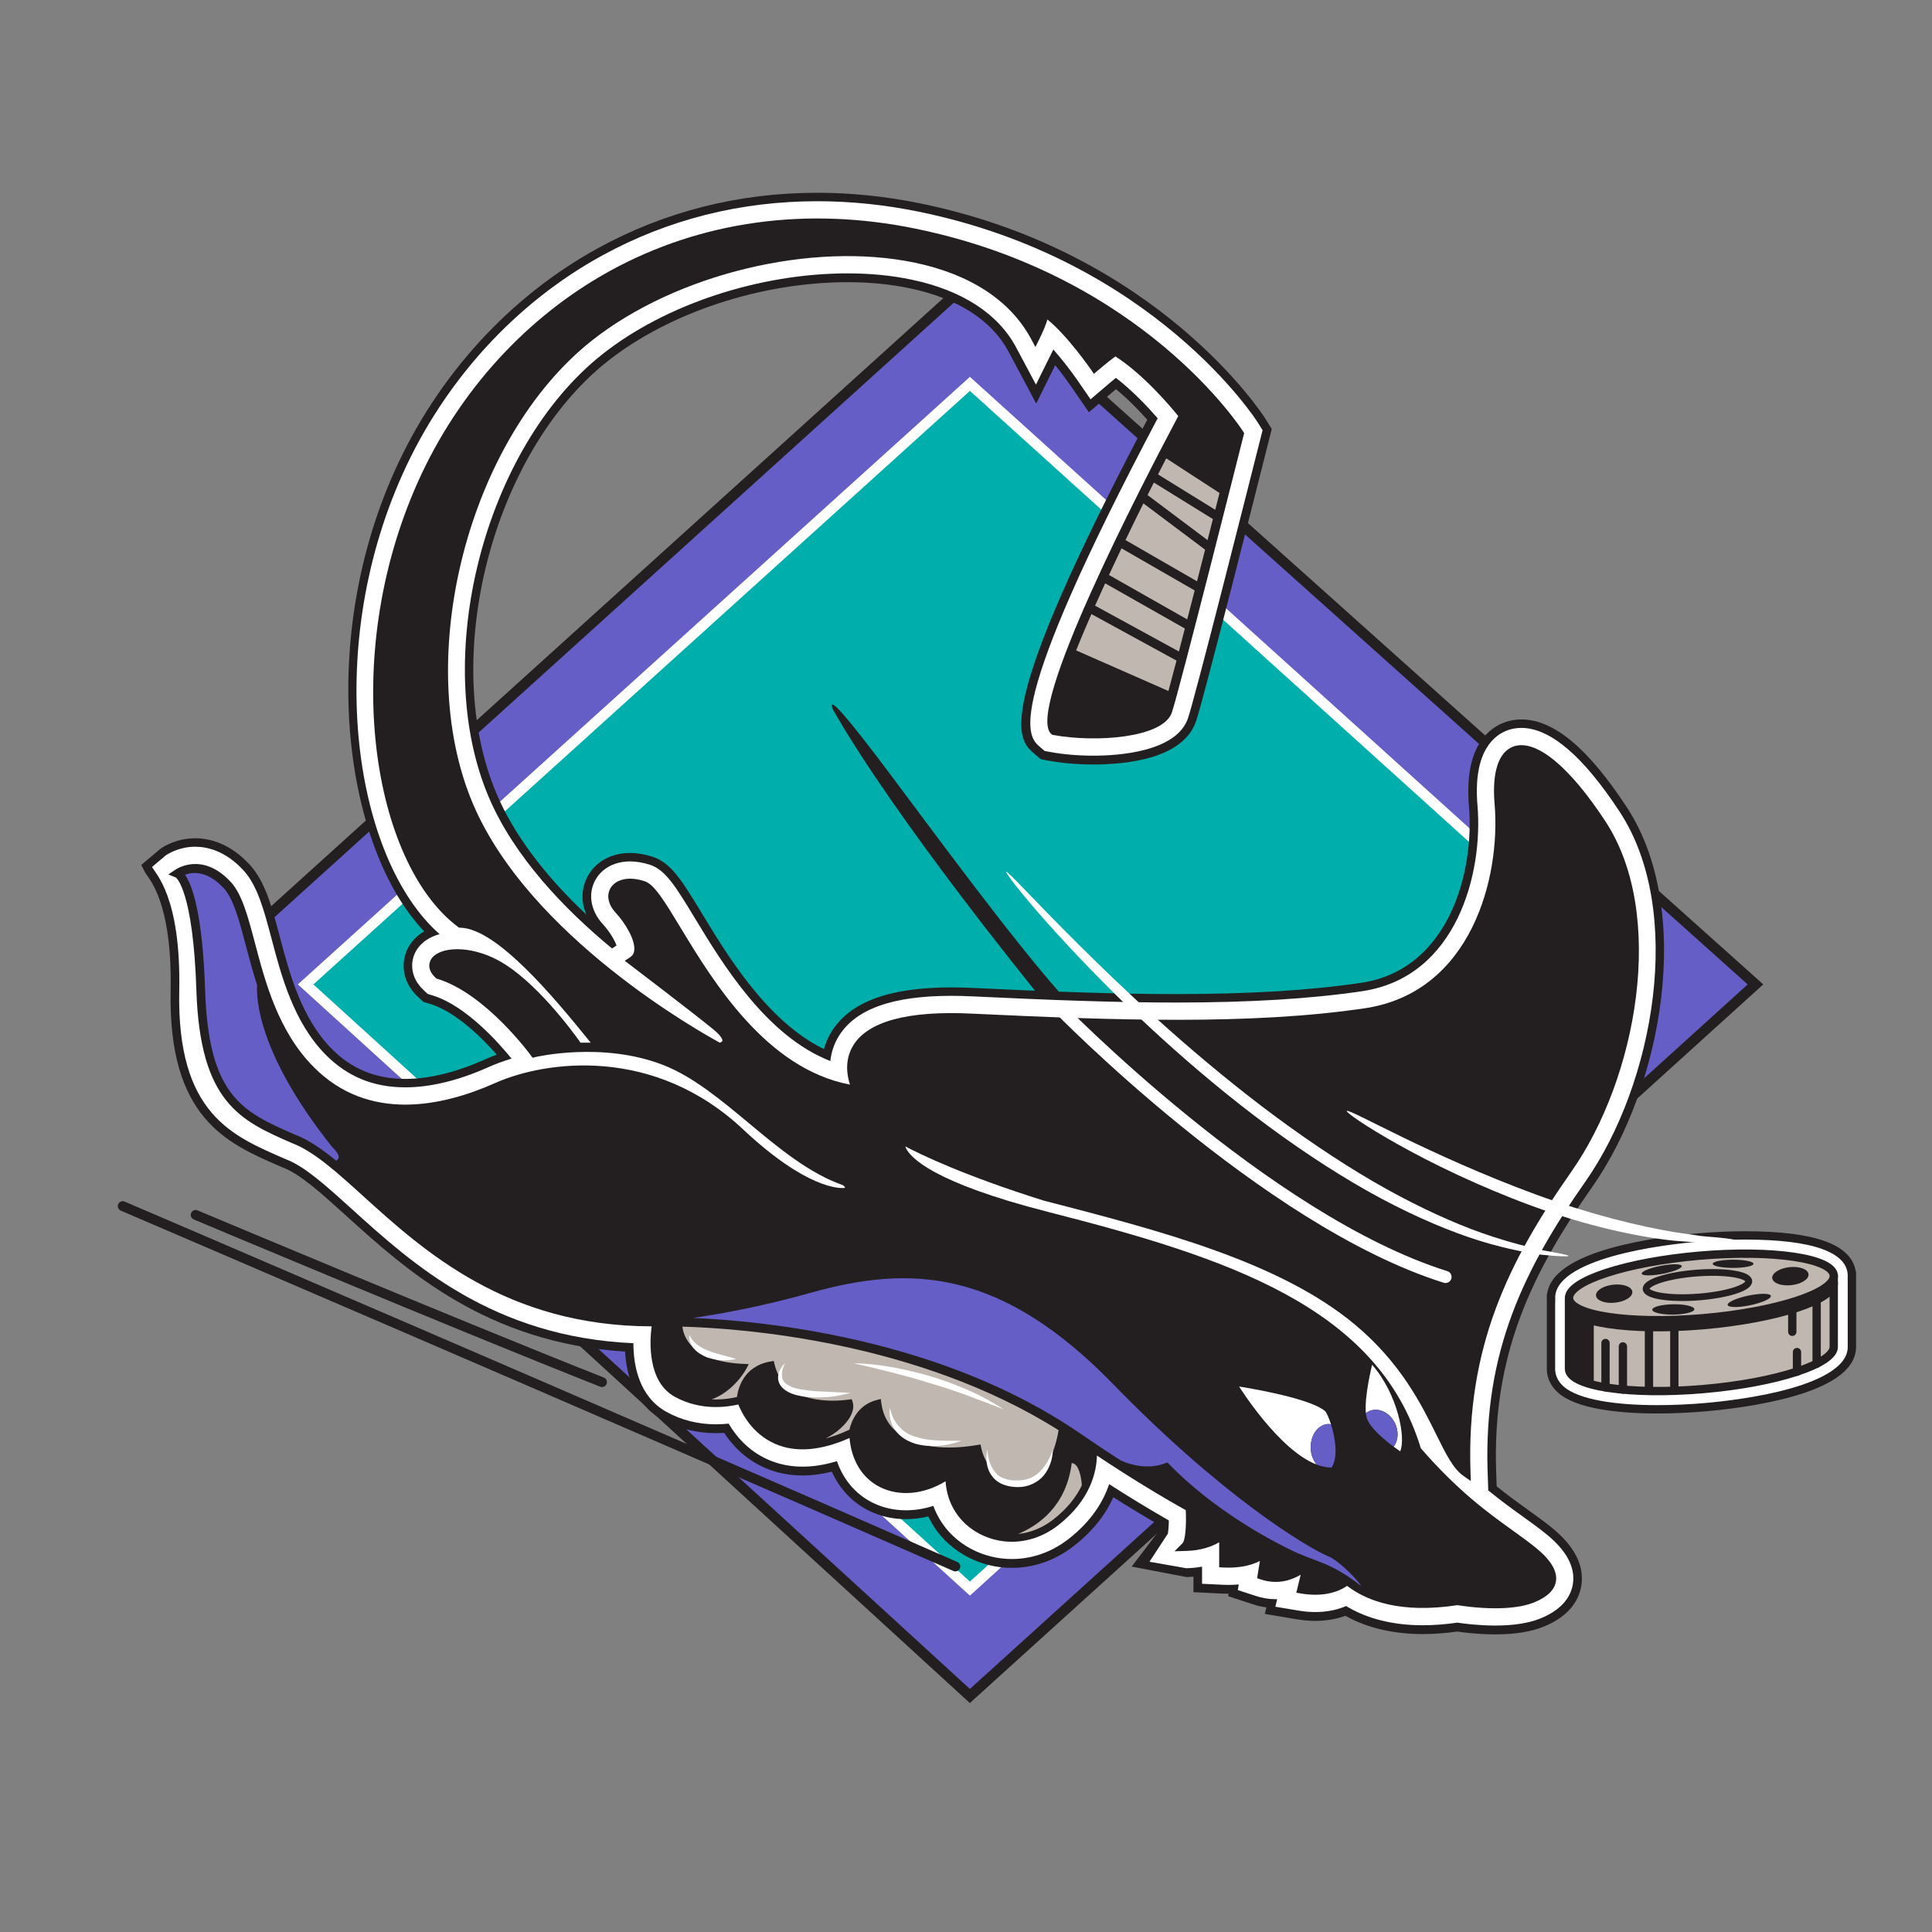 <svg xmlns="http://www.w3.org/2000/svg" viewBox="0 0 108 108" height="108" width="108" id="svg1" version="1.1">
  <rect x="0" y="0" width="108" height="108" fill="#808080" stroke="none"/>
  <defs id="defs1">
    <clipPath id="clipPath4" clipPathUnits="userSpaceOnUse">
      <path id="path4" transform="translate(-62.691,-12.478)" d="M 0,81 H 81 V 0 H 0 Z"></path>
    </clipPath>
    <clipPath id="clipPath6" clipPathUnits="userSpaceOnUse">
      <path id="path6" transform="translate(-67.915,-46.952)" d="M 0,81 H 81 V 0 H 0 Z"></path>
    </clipPath>
    <clipPath id="clipPath8" clipPathUnits="userSpaceOnUse">
      <path id="path8" transform="translate(-77.64,-27.521)" d="M 0,81 H 81 V 0 H 0 Z"></path>
    </clipPath>
    <clipPath id="clipPath10" clipPathUnits="userSpaceOnUse">
      <path id="path10" transform="translate(-65.78,-26.569)" d="M 0,81 H 81 V 0 H 0 Z"></path>
    </clipPath>
    <clipPath id="clipPath12" clipPathUnits="userSpaceOnUse">
      <path id="path12" transform="translate(-76.883,-27.521)" d="M 0,81 H 81 V 0 H 0 Z"></path>
    </clipPath>
    <clipPath id="clipPath14" clipPathUnits="userSpaceOnUse">
      <path id="path14" transform="translate(-76.883,-27.227)" d="M 0,81 H 81 V 0 H 0 Z"></path>
    </clipPath>
    <clipPath id="clipPath16" clipPathUnits="userSpaceOnUse">
      <path id="path16" transform="translate(-70.197,-25.356)" d="M 0,81 H 81 V 0 H 0 Z"></path>
    </clipPath>
    <clipPath id="clipPath18" clipPathUnits="userSpaceOnUse">
      <path id="path18" transform="translate(-69.134,-25.36)" d="M 0,81 H 81 V 0 H 0 Z"></path>
    </clipPath>
    <clipPath id="clipPath20" clipPathUnits="userSpaceOnUse">
      <path id="path20" transform="translate(-68.041,-22.739)" d="M 0,81 H 81 V 0 H 0 Z"></path>
    </clipPath>
    <clipPath id="clipPath22" clipPathUnits="userSpaceOnUse">
      <path id="path22" transform="translate(-67.312,-22.832)" d="M 0,81 H 81 V 0 H 0 Z"></path>
    </clipPath>
    <clipPath id="clipPath24" clipPathUnits="userSpaceOnUse">
      <path id="path24" transform="translate(-76.163,-26.503)" d="M 0,81 H 81 V 0 H 0 Z"></path>
    </clipPath>
    <clipPath id="clipPath26" clipPathUnits="userSpaceOnUse">
      <path id="path26" transform="translate(-75.34,-23.492)" d="M 0,81 H 81 V 0 H 0 Z"></path>
    </clipPath>
    <clipPath id="clipPath28" clipPathUnits="userSpaceOnUse">
      <path id="path28" transform="translate(-75.143,-26.109)" d="M 0,81 H 81 V 0 H 0 Z"></path>
    </clipPath>
    <clipPath id="clipPath30" clipPathUnits="userSpaceOnUse">
      <path id="path30" transform="translate(-73.319,-27.289)" d="M 0,81 H 81 V 0 H 0 Z"></path>
    </clipPath>
    <clipPath id="clipPath32" clipPathUnits="userSpaceOnUse">
      <path id="path32" transform="translate(-66.82,-25.741)" d="M 0,81 H 81 V 0 H 0 Z"></path>
    </clipPath>
    <clipPath id="clipPath34" clipPathUnits="userSpaceOnUse">
      <path id="path34" transform="translate(-67.315,-46.553)" d="M 0,81 H 81 V 0 H 0 Z"></path>
    </clipPath>
    <clipPath id="clipPath36" clipPathUnits="userSpaceOnUse">
      <path id="path36" transform="translate(-50.098,-17.465)" d="M 0,81 H 81 V 0 H 0 Z"></path>
    </clipPath>
    <clipPath id="clipPath38" clipPathUnits="userSpaceOnUse">
      <path id="path38" transform="translate(-51.49,-15.652)" d="M 0,81 H 81 V 0 H 0 Z"></path>
    </clipPath>
    <clipPath id="clipPath40" clipPathUnits="userSpaceOnUse">
      <path id="path40" transform="translate(-53.131,-15.094)" d="M 0,81 H 81 V 0 H 0 Z"></path>
    </clipPath>
    <clipPath id="clipPath42" clipPathUnits="userSpaceOnUse">
      <path id="path42" transform="translate(-8.599,-39.492)" d="M 0,81 H 81 V 0 H 0 Z"></path>
    </clipPath>
    <clipPath id="clipPath44" clipPathUnits="userSpaceOnUse">
      <path id="path44" transform="translate(-54.048,-16.052)" d="M 0,81 H 81 V 0 H 0 Z"></path>
    </clipPath>
    <clipPath id="clipPath46" clipPathUnits="userSpaceOnUse">
      <path id="path46" transform="translate(-29.838,-22.331)" d="M 0,81 H 81 V 0 H 0 Z"></path>
    </clipPath>
    <clipPath id="clipPath48" clipPathUnits="userSpaceOnUse">
      <path id="path48" transform="translate(-44.137,-17.277)" d="M 0,81 H 81 V 0 H 0 Z"></path>
    </clipPath>
    <clipPath id="clipPath50" clipPathUnits="userSpaceOnUse">
      <path id="path50" transform="translate(-45.911,-55.607)" d="M 0,81 H 81 V 0 H 0 Z"></path>
    </clipPath>
    <clipPath id="clipPath52" clipPathUnits="userSpaceOnUse">
      <path id="path52" transform="translate(-49.326,-53.304)" d="M 0,81 H 81 V 0 H 0 Z"></path>
    </clipPath>
    <clipPath id="clipPath54" clipPathUnits="userSpaceOnUse">
      <path id="path54" transform="translate(-46.494,-56.894)" d="M 0,81 H 81 V 0 H 0 Z"></path>
    </clipPath>
    <clipPath id="clipPath56" clipPathUnits="userSpaceOnUse">
      <path id="path56" transform="translate(-47.187,-58.357)" d="M 0,81 H 81 V 0 H 0 Z"></path>
    </clipPath>
    <clipPath id="clipPath58" clipPathUnits="userSpaceOnUse">
      <path id="path58" transform="translate(-48.112,-60.244)" d="M 0,81 H 81 V 0 H 0 Z"></path>
    </clipPath>
    <clipPath id="clipPath60" clipPathUnits="userSpaceOnUse">
      <path id="path60" transform="translate(-48.55,-61.11)" d="M 0,81 H 81 V 0 H 0 Z"></path>
    </clipPath>
    <clipPath id="clipPath62" clipPathUnits="userSpaceOnUse">
      <path id="path62" transform="translate(-5.145,-30.433)" d="M 0,81 H 81 V 0 H 0 Z"></path>
    </clipPath>
    <clipPath id="clipPath64" clipPathUnits="userSpaceOnUse">
      <path id="path64" transform="translate(-8.205,-30.064)" d="M 0,81 H 81 V 0 H 0 Z"></path>
    </clipPath>
    <clipPath id="clipPath66" clipPathUnits="userSpaceOnUse">
      <path id="path66" transform="translate(-43.391,-39.47)" d="M 0,81 H 81 V 0 H 0 Z"></path>
    </clipPath>
    <clipPath id="clipPath68" clipPathUnits="userSpaceOnUse">
      <path id="path68" transform="translate(-52.894,-34.624)" d="M 0,81 H 81 V 0 H 0 Z"></path>
    </clipPath>
    <clipPath id="clipPath70" clipPathUnits="userSpaceOnUse">
      <path id="path70" transform="translate(-64.382,-30.923)" d="M 0,81 H 81 V 0 H 0 Z"></path>
    </clipPath>
    <clipPath id="clipPath72" clipPathUnits="userSpaceOnUse">
      <path id="path72" transform="translate(-44.351,-38.787)" d="M 0,81 H 81 V 0 H 0 Z"></path>
    </clipPath>
    <clipPath id="clipPath74" clipPathUnits="userSpaceOnUse">
      <path id="path74" transform="translate(-68.437,-26.841)" d="M 0,81 H 81 V 0 H 0 Z"></path>
    </clipPath>
    <clipPath id="clipPath76" clipPathUnits="userSpaceOnUse">
      <path id="path76" transform="translate(-75.824,-27.576)" d="M 0,81 H 81 V 0 H 0 Z"></path>
    </clipPath>
    <clipPath id="clipPath78" clipPathUnits="userSpaceOnUse">
      <path id="path78" transform="translate(-70.509,-27.916)" d="M 0,81 H 81 V 0 H 0 Z"></path>
    </clipPath>
    <clipPath id="clipPath80" clipPathUnits="userSpaceOnUse">
      <path id="path80" transform="translate(-71.037,-26.106)" d="M 0,81 H 81 V 0 H 0 Z"></path>
    </clipPath>
    <clipPath id="clipPath82" clipPathUnits="userSpaceOnUse">
      <path id="path82" transform="translate(-74.246,-26.661)" d="M 0,81 H 81 V 0 H 0 Z"></path>
    </clipPath>
    <clipPath id="clipPath84" clipPathUnits="userSpaceOnUse">
      <path id="path84" transform="translate(-73.516,-28.008)" d="M 0,81 H 81 V 0 H 0 Z"></path>
    </clipPath>
    <clipPath id="clipPath86" clipPathUnits="userSpaceOnUse">
      <path id="path86" transform="translate(-28.906,-25.037)" d="M 0,81 H 81 V 0 H 0 Z"></path>
    </clipPath>
    <clipPath id="clipPath88" clipPathUnits="userSpaceOnUse">
      <path id="path88" transform="translate(-32.919,-23.855)" d="M 0,81 H 81 V 0 H 0 Z"></path>
    </clipPath>
    <clipPath id="clipPath90" clipPathUnits="userSpaceOnUse">
      <path id="path90" transform="translate(-37.314,-21.98)" d="M 0,81 H 81 V 0 H 0 Z"></path>
    </clipPath>
    <clipPath id="clipPath92" clipPathUnits="userSpaceOnUse">
      <path id="path92" transform="translate(-41.393,-20.231)" d="M 0,81 H 81 V 0 H 0 Z"></path>
    </clipPath>
    <clipPath id="clipPath94" clipPathUnits="userSpaceOnUse">
      <path id="path94" transform="translate(-35.783,-23.844)" d="M 0,81 H 81 V 0 H 0 Z"></path>
    </clipPath>
    <clipPath id="clipPath96" clipPathUnits="userSpaceOnUse">
      <path id="path96" transform="translate(-57.527,-23.782)" d="M 0,81 H 81 V 0 H 0 Z"></path>
    </clipPath>
    <clipPath id="clipPath98" clipPathUnits="userSpaceOnUse">
      <path id="path98" transform="translate(-55.702,-21.297)" d="M 0,81 H 81 V 0 H 0 Z"></path>
    </clipPath>
    <clipPath id="clipPath100" clipPathUnits="userSpaceOnUse">
      <path id="path100" transform="translate(-55.803,-21.283)" d="M 0,81 H 81 V 0 H 0 Z"></path>
    </clipPath>
    <clipPath id="clipPath102" clipPathUnits="userSpaceOnUse">
      <path id="path102" transform="translate(-58.484,-21.334)" d="M 0,81 H 81 V 0 H 0 Z"></path>
    </clipPath>
  </defs>
  
    
  
  <g id="layer-MC0">
    <path transform="matrix(1.333,0,0,-1.333,10.758,55.029)" style="fill:#665ec7;fill-opacity:1;fill-rule:nonzero;stroke:#231f20;stroke-width:0.437;stroke-linecap:butt;stroke-linejoin:miter;stroke-miterlimit:10;stroke-dasharray:none;stroke-opacity:1" d="M 0,0 32.602,29.492 65.547,0 32.602,-29.841 Z" id="path1"></path>
    <path transform="matrix(1.333,0,0,-1.333,17.085,55.029)" style="fill:#00afab;fill-opacity:1;fill-rule:nonzero;stroke:#ffffff;stroke-width:0.437;stroke-linecap:butt;stroke-linejoin:miter;stroke-miterlimit:10;stroke-dasharray:none;stroke-opacity:1" d="M 0,0 27.857,25.184 55.726,0 27.857,-25.337 Z" id="path2"></path>
    <path clip-path="url(#clipPath4)" transform="matrix(1.333,0,0,-1.333,83.589,91.363)" style="fill:#231f20;fill-opacity:1;fill-rule:nonzero;stroke:none" d="M 0,0 C -0.668,0 -1.268,0.071 -1.595,0.118 -2.097,0.048 -2.584,0.013 -3.044,0.013 -4.568,0.013 -5.63,0.41 -6.288,0.779 -6.675,0.638 -7.099,0.566 -7.549,0.566 c -0.252,0 -0.512,0.023 -0.773,0.067 l -1.344,0.225 0.065,0.274 C -9.792,1.156 -9.982,1.2 -10.17,1.263 l -1.032,0.339 0.016,0.103 h -0.005 c -0.083,0 -0.169,10e-4 -0.259,0.006 L -12.659,1.77 V 2.42 C -12.754,2.411 -12.85,2.406 -12.946,2.403 l -2.304,0.44 1.18,1.549 c 0.005,0.048 0.008,0.107 0.011,0.172 -0.631,0.366 -1.29,0.763 -1.961,1.188 -0.347,-0.78 -0.915,-1.476 -1.689,-2.07 -0.76,-0.583 -1.648,-0.892 -2.569,-0.893 -0.641,0 -1.281,0.157 -1.848,0.455 -0.745,0.391 -1.31,0.975 -1.651,1.702 -0.313,-0.075 -0.627,-0.114 -0.939,-0.114 -0.565,0 -1.096,0.124 -1.582,0.369 -0.673,0.34 -1.205,0.908 -1.526,1.621 -0.425,-0.105 -0.836,-0.159 -1.227,-0.159 -0.574,0 -1.116,0.113 -1.612,0.335 -0.82,0.366 -1.353,0.96 -1.677,1.452 -0.114,-0.007 -0.228,-0.011 -0.341,-0.011 -0.818,0 -1.577,0.191 -2.255,0.568 -1.158,0.644 -1.499,1.847 -1.559,2.852 -5.807,0.361 -9.203,3.439 -11.695,5.697 -1.036,0.938 -1.93,1.748 -2.645,2.017 l -0.197,0.084 c -2.168,0.945 -4.625,2.015 -4.519,7.328 0.068,3.352 -0.728,4.477 -0.99,4.848 -0.053,0.075 -0.091,0.132 -0.112,0.175 l -0.131,0.257 0.805,0.68 0.015,0.01 c 0.146,0.101 0.682,0.43 1.445,0.43 0.573,0 1.432,-0.19 2.273,-1.095 0.66,-0.708 0.943,-1.786 1.273,-3.032 0.402,-1.523 0.902,-3.416 2.182,-4.707 0.839,-0.846 1.847,-1.257 3.08,-1.257 1.001,0 2.121,0.273 3.33,0.812 0.162,0.073 0.332,0.141 0.506,0.206 -0.637,0.722 -1.728,1.803 -2.803,2.13 l -0.275,0.083 -0.214,0.198 c -0.791,0.728 -0.723,1.671 -0.324,2.239 0.147,0.207 0.341,0.382 0.572,0.517 -3.264,3.426 -4.567,11.894 -1.241,19.304 1.794,3.994 4.82,7.313 8.522,9.345 2.814,1.544 5.912,2.327 9.207,2.327 1.424,0 2.882,-0.151 4.333,-0.449 9.995,-2.049 14.391,-8.923 14.434,-8.992 l 0.29,-0.464 -0.135,-0.532 c -0.456,-1.809 -2.744,-10.873 -3.043,-11.732 -0.546,-1.572 -2.927,-1.807 -4.3,-1.807 -0.656,0 -1.304,0.055 -1.874,0.159 l -0.333,0.062 -0.258,0.219 c -0.733,0.625 -1.839,1.567 4.721,14.019 -0.348,0.39 -0.811,0.869 -1.311,1.282 -0.023,-0.019 -1.137,-0.969 -1.137,-0.969 l -0.795,1.155 c -0.142,0.205 -0.366,0.507 -0.617,0.817 l -0.797,-1.608 -1.158,2.174 c -0.703,1.318 -2.133,2.237 -4.136,2.659 -0.807,0.17 -1.686,0.257 -2.611,0.257 -3.628,0 -7.487,-1.271 -10.071,-3.317 -4.837,-3.83 -7.057,-12.473 -4.656,-18.132 0.716,-1.688 1.979,-3.387 3.764,-5.069 -0.241,0.567 -0.209,1.185 0.118,1.703 0.351,0.558 0.978,0.879 1.718,0.879 0.301,0 0.618,-0.054 0.944,-0.159 0.783,-0.252 1.247,-1.019 2.091,-2.411 1.035,-1.71 2.731,-4.512 5.095,-5.653 0.071,0.255 0.176,0.496 0.315,0.723 0.773,1.253 2.418,1.863 5.028,1.863 0.291,0 0.599,-0.008 0.915,-0.023 3.248,-0.155 5.94,-0.258 8.52,-0.258 3.069,0.001 5.603,0.154 7.743,0.472 3.737,0.554 4.756,4.727 4.529,7.397 -0.216,2.538 0.857,3.303 1.515,3.534 0.218,0.076 0.446,0.115 0.682,0.115 1.356,0 2.805,-1.209 4.431,-3.695 C 8.324,30.391 7.03,22.99 4.064,18.764 1.527,15.148 -0.13,11.737 0.035,6.841 L 0.057,6.208 C 0.523,5.832 0.953,5.522 1.336,5.247 1.71,4.979 2.063,4.726 2.394,4.454 3.325,3.691 3.733,2.886 3.609,2.06 3.528,1.526 3.188,0.792 2.02,0.321 1.49,0.108 0.812,0 0,0" id="path3"></path>
    <path clip-path="url(#clipPath6)" transform="matrix(1.333,0,0,-1.333,90.553,45.397)" style="fill:#ffffff;fill-opacity:1;fill-rule:nonzero;stroke:none" d="M 0,0 C -1.532,2.343 -2.923,3.531 -4.132,3.531 -4.327,3.531 -4.516,3.5 -4.695,3.438 -5.256,3.241 -6.167,2.57 -5.972,0.276 c 0.24,-2.806 -0.851,-7.196 -4.834,-7.786 -2.159,-0.32 -4.708,-0.475 -7.795,-0.476 -2.586,0 -5.284,0.104 -8.536,0.258 -0.311,0.016 -0.613,0.023 -0.898,0.023 -2.476,0 -4.021,-0.554 -4.723,-1.692 -0.196,-0.317 -0.313,-0.67 -0.352,-1.042 -2.686,1.045 -4.524,4.081 -5.671,5.974 -0.798,1.318 -1.238,2.045 -1.895,2.256 -0.289,0.093 -0.57,0.141 -0.833,0.141 -0.614,0 -1.13,-0.259 -1.415,-0.711 -0.369,-0.586 -0.262,-1.34 0.273,-1.92 0.31,-0.337 0.505,-0.699 0.574,-0.896 l -0.189,-0.123 c -2.011,1.661 -4.11,3.85 -5.173,6.357 -2.457,5.793 -0.186,14.639 4.765,18.559 2.643,2.094 6.587,3.394 10.292,3.394 0.951,0 1.855,-0.089 2.685,-0.264 2.11,-0.444 3.625,-1.427 4.379,-2.843 l 0.83,-1.557 0.73,1.472 c 0.403,-0.455 0.785,-0.967 0.99,-1.261 l 0.57,-0.828 0.763,0.65 c 0.115,0.097 0.213,0.18 0.299,0.25 0.711,-0.545 1.37,-1.255 1.752,-1.695 C -25.938,4.112 -24.841,3.175 -24.309,2.722 l 0.185,-0.158 0.239,-0.044 c 0.549,-0.101 1.175,-0.154 1.809,-0.154 1.028,0 3.472,0.153 3.962,1.565 0.29,0.837 2.577,9.889 3.033,11.702 l 0.097,0.381 -0.207,0.333 c -0.042,0.067 -4.34,6.807 -14.202,8.83 -1.428,0.293 -2.862,0.441 -4.261,0.441 -3.234,0 -6.274,-0.768 -9.036,-2.283 -3.633,-1.994 -6.604,-5.253 -8.366,-9.176 -3.379,-7.527 -1.966,-16.18 1.559,-19.276 -0.401,-0.11 -0.719,-0.316 -0.924,-0.606 -0.321,-0.456 -0.361,-1.178 0.274,-1.761 l 0.152,-0.142 0.198,-0.06 c 1.401,-0.425 2.789,-1.999 3.318,-2.652 -0.345,-0.103 -0.674,-0.225 -0.98,-0.361 -1.255,-0.56 -2.425,-0.843 -3.476,-0.843 -1.333,0 -2.423,0.445 -3.333,1.362 -1.349,1.36 -1.863,3.305 -2.276,4.87 -0.317,1.2 -0.59,2.236 -1.187,2.878 -0.754,0.81 -1.51,0.98 -2.012,0.98 -0.664,0 -1.125,-0.286 -1.242,-0.366 l -0.572,-0.484 c 0.135,-0.265 1.222,-1.251 1.142,-5.194 -0.104,-5.186 2.248,-6.091 4.448,-7.052 l 0.034,-0.014 c 0.779,-0.293 1.696,-1.125 2.76,-2.087 2.514,-2.28 5.921,-5.367 11.803,-5.623 0.002,-0.952 0.239,-2.242 1.384,-2.878 0.624,-0.347 1.324,-0.523 2.082,-0.523 0.191,0 0.369,0.011 0.529,0.028 0.29,-0.496 0.8,-1.128 1.634,-1.501 0.45,-0.202 0.943,-0.303 1.467,-0.303 0.454,0 0.936,0.077 1.44,0.231 0.265,-0.769 0.776,-1.38 1.474,-1.731 0.433,-0.219 0.912,-0.33 1.42,-0.33 0.383,0 0.77,0.063 1.148,0.186 0.282,-0.775 0.838,-1.413 1.607,-1.816 0.518,-0.272 1.1,-0.413 1.683,-0.413 0.842,0 1.655,0.282 2.352,0.817 1,0.768 1.493,1.609 1.731,2.322 0.861,-0.552 1.698,-1.061 2.503,-1.52 -0.002,-0.239 -0.02,-0.438 -0.036,-0.549 l -0.776,-1.185 1.548,-0.272 c 0.229,0.007 0.448,0.029 0.657,0.067 v -0.718 l 0.865,-0.042 c 0.085,-0.004 0.165,-0.006 0.244,-0.006 0.147,0 0.291,0.007 0.43,0.02 l -0.038,-0.237 0.74,-0.242 c 0.278,-0.093 0.564,-0.14 0.848,-0.14 h 0.061 l -0.076,-0.316 0.963,-0.16 c 0.243,-0.042 0.483,-0.063 0.714,-0.063 0.549,0 0.979,0.117 1.291,0.252 0.656,-0.402 1.694,-0.806 3.213,-0.806 0.459,0 0.948,0.037 1.452,0.11 0.287,-0.043 0.905,-0.122 1.592,-0.122 0.766,0 1.4,0.099 1.886,0.296 1.011,0.406 1.302,1.015 1.368,1.456 0.104,0.689 -0.262,1.382 -1.087,2.058 -0.32,0.263 -0.663,0.51 -1.039,0.78 -0.427,0.307 -0.901,0.648 -1.425,1.078 l -0.027,0.798 c -0.167,4.998 1.516,8.469 4.096,12.144 C 1.445,-11.373 2.72,-4.159 0,0" id="path5"></path>
    <path clip-path="url(#clipPath8)" transform="matrix(1.333,0,0,-1.333,103.519,71.306)" style="fill:#ffffff;fill-opacity:1;fill-rule:nonzero;stroke:#231f20;stroke-width:0.349;stroke-linecap:butt;stroke-linejoin:miter;stroke-miterlimit:10;stroke-dasharray:none;stroke-opacity:1" d="m 0,0 c 0,0.015 0.002,0.027 0.001,0.041 -0.059,1.091 -1.565,1.644 -4.481,1.644 -0.629,0 -1.291,-0.03 -1.962,-0.088 -1.464,-0.125 -6.204,-0.679 -6.173,-2.549 h -0.002 v -2.972 l 0.001,-0.041 c 0.011,-0.218 0.094,-0.537 0.421,-0.823 0.689,-0.605 2.326,-0.82 4.042,-0.82 0.665,0 1.341,0.032 1.979,0.087 1.468,0.125 6.233,0.681 6.176,2.564 l 0,2.957 z" id="path7"></path>
    <path clip-path="url(#clipPath10)" transform="matrix(1.333,0,0,-1.333,87.707,72.574)" style="fill:#c0b8b0;fill-opacity:1;fill-rule:nonzero;stroke:#231f20;stroke-width:0.349;stroke-linecap:round;stroke-linejoin:round;stroke-miterlimit:10;stroke-dasharray:none;stroke-opacity:1" d="m 0,0 v -2.973 c 0.039,-0.724 2.556,-1.098 5.622,-0.836 3.066,0.263 5.52,1.064 5.481,1.788 v 2.972 z" id="path9"></path>
    <path clip-path="url(#clipPath12)" transform="matrix(1.333,0,0,-1.333,102.51,71.306)" style="fill:#c0b8b0;fill-opacity:1;fill-rule:nonzero;stroke:#231f20;stroke-width:0.349;stroke-linecap:butt;stroke-linejoin:miter;stroke-miterlimit:10;stroke-dasharray:none;stroke-opacity:1" d="m 0,0 c 0.039,-0.724 -2.414,-1.524 -5.48,-1.787 -3.066,-0.263 -5.583,0.111 -5.623,0.835 -0.039,0.724 2.415,1.525 5.482,1.788 C -2.556,1.099 -0.038,0.725 0,0" id="path11"></path>
    <path clip-path="url(#clipPath14)" transform="matrix(1.333,0,0,-1.333,102.51,71.697)" style="fill:none;stroke:#231f20;stroke-width:0.349;stroke-linecap:butt;stroke-linejoin:miter;stroke-miterlimit:10;stroke-dasharray:none;stroke-opacity:1" d="m 0,0 c 0.039,-0.724 -2.415,-1.523 -5.48,-1.787 -3.067,-0.263 -5.583,0.111 -5.623,0.836" id="path13"></path>
    <path clip-path="url(#clipPath16)" transform="matrix(1.333,0,0,-1.333,93.596,74.191)" style="fill:none;stroke:#231f20;stroke-width:0.349;stroke-linecap:butt;stroke-linejoin:miter;stroke-miterlimit:10;stroke-dasharray:none;stroke-opacity:1" d="M 0,0 V -2.668" id="path15"></path>
    <path clip-path="url(#clipPath18)" transform="matrix(1.333,0,0,-1.333,92.178,74.186)" style="fill:none;stroke:#231f20;stroke-width:0.349;stroke-linecap:butt;stroke-linejoin:miter;stroke-miterlimit:10;stroke-dasharray:none;stroke-opacity:1" d="M 0,0 V -2.684" id="path17"></path>
    <path clip-path="url(#clipPath20)" transform="matrix(1.333,0,0,-1.333,90.721,77.681)" style="fill:none;stroke:#231f20;stroke-width:0.349;stroke-linecap:round;stroke-linejoin:miter;stroke-miterlimit:10;stroke-dasharray:none;stroke-opacity:1" d="M 0,0 V 1.812" id="path19"></path>
    <path clip-path="url(#clipPath22)" transform="matrix(1.333,0,0,-1.333,89.749,77.557)" style="fill:none;stroke:#231f20;stroke-width:0.349;stroke-linecap:round;stroke-linejoin:miter;stroke-miterlimit:10;stroke-dasharray:none;stroke-opacity:1" d="M 0,0 V 1.862" id="path21"></path>
    <path clip-path="url(#clipPath24)" transform="matrix(1.333,0,0,-1.333,101.551,72.663)" style="fill:none;stroke:#231f20;stroke-width:0.349;stroke-linecap:round;stroke-linejoin:miter;stroke-miterlimit:10;stroke-dasharray:none;stroke-opacity:1" d="M 0,0 V -2.68" id="path23"></path>
    <path clip-path="url(#clipPath26)" transform="matrix(1.333,0,0,-1.333,100.453,76.677)" style="fill:none;stroke:#231f20;stroke-width:0.349;stroke-linecap:round;stroke-linejoin:miter;stroke-miterlimit:10;stroke-dasharray:none;stroke-opacity:1" d="M 0,0 V 0.821" id="path25"></path>
    <path clip-path="url(#clipPath28)" transform="matrix(1.333,0,0,-1.333,100.19,73.187)" style="fill:none;stroke:#231f20;stroke-width:0.349;stroke-linecap:round;stroke-linejoin:miter;stroke-miterlimit:10;stroke-dasharray:none;stroke-opacity:1" d="M 0,0 V -0.946" id="path27"></path>
    <path clip-path="url(#clipPath30)" transform="matrix(1.333,0,0,-1.333,97.759,71.615)" style="fill:#c0b8b0;fill-opacity:1;fill-rule:nonzero;stroke:#231f20;stroke-width:0.283;stroke-linecap:butt;stroke-linejoin:miter;stroke-miterlimit:10;stroke-dasharray:none;stroke-opacity:1" d="m 0,0 c 0.021,-0.277 -0.926,-0.575 -2.115,-0.667 -1.19,-0.091 -2.171,0.06 -2.192,0.337 -0.021,0.276 0.926,0.575 2.116,0.667 C -1.002,0.428 -0.021,0.276 0,0" id="path29"></path>
    <path clip-path="url(#clipPath32)" transform="matrix(1.333,0,0,-1.333,89.094,73.678)" style="fill:#231f20;fill-opacity:1;fill-rule:nonzero;stroke:none" d="m 0,0 v -2.81 c 0,0 -1.04,0.283 -1.04,0.892 v 2.18 z" id="path31"></path>
    <path clip-path="url(#clipPath34)" transform="matrix(1.333,0,0,-1.333,89.754,45.929)" style="fill:#231f20;fill-opacity:1;fill-rule:nonzero;stroke:none" d="M 0,0 C -1.523,2.328 -2.931,3.477 -3.86,3.152 -4.486,2.933 -4.77,2.075 -4.655,0.737 c 0.261,-3.079 -0.973,-7.902 -5.446,-8.565 -4.759,-0.706 -10.507,-0.508 -16.471,-0.224 -2.679,0.13 -4.353,-0.32 -4.976,-1.328 -0.377,-0.613 -0.266,-1.265 -0.14,-1.649 -3.526,0.671 -5.757,4.357 -7.106,6.584 -0.662,1.093 -1.099,1.815 -1.501,1.945 -0.768,0.248 -1.238,0.023 -1.423,-0.269 -0.191,-0.303 -0.117,-0.701 0.194,-1.039 0.432,-0.469 0.842,-1.17 0.789,-1.599 -0.016,-0.126 -0.07,-0.215 -0.17,-0.28 L -41.134,-5.835 -40.917,-6 c 0.026,-0.02 2.565,-1.952 3.495,-2.709 0.416,-0.339 0.387,-0.479 0.385,-0.485 -0.007,-0.028 -0.056,-0.058 -0.106,-0.078 -0.768,0.415 -7.992,4.445 -10.358,10.025 -2.57,6.061 -0.195,15.314 4.982,19.414 3.542,2.804 9.248,4.18 13.569,3.269 2.324,-0.49 4.007,-1.599 4.865,-3.209 l 0.174,-0.326 0.163,0.331 c 0.185,0.372 0.285,0.64 0.34,0.824 0.833,-0.665 1.819,-2.09 1.83,-2.105 l 0.119,-0.174 0.16,0.136 c 0.388,0.332 0.625,0.51 0.745,0.595 1.206,-0.781 2.334,-2.131 2.633,-2.501 -1.612,-3.036 -6.442,-12.38 -5.324,-13.333 l 0.039,-0.033 0.05,-0.009 c 1.778,-0.326 4.594,-0.123 4.964,0.937 0.296,0.853 2.904,11.202 3.014,11.642 l 0.021,0.08 -0.043,0.069 c -0.041,0.065 -4.184,6.546 -13.737,8.506 -4.565,0.936 -8.995,0.325 -12.809,-1.768 -3.498,-1.92 -6.358,-5.059 -8.055,-8.839 -3.348,-7.458 -1.88,-16.009 1.671,-18.671 l 0.048,-0.036 0.061,-10e-4 c 1.524,-0.04 3.905,-2.893 5.459,-4.82 -0.145,0.002 -0.288,10e-4 -0.424,-0.002 -0.333,0.471 -1.898,2.607 -3.432,3.442 -1.227,0.667 -2.468,0.581 -2.817,0.087 -0.065,-0.093 -0.245,-0.425 0.172,-0.809 l 0.032,-0.03 0.041,-0.012 c 2.021,-0.615 3.897,-3.18 3.916,-3.206 l 0.074,-0.103 0.124,0.029 c 0.027,0.007 2.817,0.658 5.358,-0.334 1.244,-0.485 2.429,-1.472 3.575,-2.426 1.244,-1.038 2.531,-2.111 3.954,-2.611 0.075,-0.056 0.094,-0.091 0.099,-0.092 -0.004,-0.007 -0.015,-0.017 -0.027,-0.026 -0.189,-0.021 -1.558,-0.059 -4.216,2.421 -3.756,3.56 -8.326,2.918 -10.436,1.978 -2.196,-0.979 -5.299,-1.658 -7.608,0.67 -1.486,1.497 -2.027,3.547 -2.462,5.195 -0.292,1.106 -0.544,2.06 -1.018,2.569 -1.212,1.304 -2.314,0.517 -2.325,0.509 l -0.291,-0.194 0.315,-0.13 c 0.007,-0.005 0.724,-0.517 0.861,-4.73 0.154,-4.724 1.854,-5.467 4.014,-6.41 0.909,-0.342 1.873,-1.216 2.99,-2.228 2.544,-2.305 6.014,-5.445 12.087,-5.454 -0.08,-0.61 -0.187,-2.31 0.967,-2.952 1.11,-0.617 2.265,-0.422 2.668,-0.323 0.138,-0.348 0.565,-1.216 1.522,-1.643 0.864,-0.387 1.92,-0.307 3.142,0.235 0.082,-0.943 0.536,-1.684 1.269,-2.054 0.813,-0.412 1.849,-0.315 2.759,0.24 0.059,-0.949 0.577,-1.759 1.425,-2.204 0.426,-0.222 0.887,-0.333 1.352,-0.333 0.666,0 1.339,0.227 1.916,0.67 1.427,1.097 1.643,2.337 1.653,2.946 1.395,-0.928 2.636,-1.681 3.726,-2.29 0.032,-0.576 -0.013,-1.264 -0.133,-1.385 l -0.338,-0.34 0.478,0.014 c 0.634,0.017 1.086,0.181 1.395,0.363 v -1.049 l 0.181,-0.009 c 0.072,-0.003 0.141,-0.005 0.21,-0.005 0.589,0 1.015,0.126 1.316,0.278 l -0.116,-0.723 0.154,-0.051 c 0.719,-0.236 1.308,-0.019 1.672,0.198 l -0.182,-0.754 0.202,-0.034 c 0.216,-0.037 0.414,-0.051 0.595,-0.051 0.706,0 1.138,0.234 1.331,0.372 0.033,-0.025 0.068,-0.048 0.102,-0.072 0.745,-0.54 2.13,-1.105 4.526,-0.736 0.157,-0.026 0.835,-0.132 1.59,-0.132 0.557,0 1.155,0.058 1.619,0.244 0.558,0.225 0.868,0.526 0.924,0.893 0.063,0.419 -0.216,0.886 -0.829,1.388 -0.307,0.251 -0.646,0.494 -1.003,0.751 -1.012,0.727 -2.271,1.633 -3.837,3.436 -1.796,5.933 -8.128,7.995 -15.6,9.902 -4.883,1.245 -5.821,2.302 -5.998,2.699 -0.008,0.02 -0.016,0.039 -0.022,0.057 0.647,-0.34 2.481,-1.229 5.792,-2.269 4.866,-1.258 9.898,-2.559 13.069,-5.206 1.926,-1.609 2.788,-3.354 3.417,-4.628 0.39,-0.789 0.698,-1.411 1.127,-1.712 l 0.312,-0.219 -0.013,0.383 c -0.176,5.198 1.563,8.792 4.227,12.587 C 1.321,-10.75 2.558,-3.912 0,0" id="path33"></path>
    <path clip-path="url(#clipPath36)" transform="matrix(1.333,0,0,-1.333,66.797,84.714)" style="fill:#231f20;fill-opacity:1;fill-rule:nonzero;stroke:none" d="M 0,0 C 0.393,-0.214 0.763,-0.408 1.114,-0.585 0.937,-0.755 0.571,-1.013 -0.086,-1.092 0,-0.761 0.008,-0.309 0,0" id="path35"></path>
    <path clip-path="url(#clipPath38)" transform="matrix(1.333,0,0,-1.333,68.654,87.13)" style="fill:#231f20;fill-opacity:1;fill-rule:nonzero;stroke:none" d="M 0,0 V 0.965 C 0.031,0.996 0.058,1.023 0.081,1.05 0.581,0.805 1.036,0.597 1.448,0.421 1.234,0.242 0.799,0 0.014,0 H 0" id="path37"></path>
    <path clip-path="url(#clipPath40)" transform="matrix(1.333,0,0,-1.333,70.841,87.875)" style="fill:#231f20;fill-opacity:1;fill-rule:nonzero;stroke:none" d="M 0,0 0.119,0.747 C 0.147,0.772 0.172,0.797 0.192,0.819 0.67,0.625 1.08,0.477 1.427,0.364 1.216,0.19 0.69,-0.156 0,0" id="path39"></path>
    <path clip-path="url(#clipPath42)" transform="matrix(1.333,0,0,-1.333,11.465,55.344)" style="fill:#665ec7;fill-opacity:1;fill-rule:nonzero;stroke:none" d="M 0,0 C -0.105,3.241 -0.548,4.413 -0.841,4.835 -0.538,4.95 0.076,5.029 0.783,4.27 1.19,3.832 1.431,2.92 1.709,1.864 1.848,1.343 1.996,0.783 2.18,0.21 2.145,-0.343 2.218,-2.684 5.335,-6.589 5.528,-6.771 5.625,-6.934 5.601,-7.036 5.588,-7.087 5.543,-7.128 5.497,-7.157 4.899,-6.668 4.333,-6.277 3.777,-6.067 1.59,-5.113 0.146,-4.481 0,0" id="path41"></path>
    <path clip-path="url(#clipPath44)" transform="matrix(1.333,0,0,-1.333,72.064,86.598)" style="fill:#665ec7;fill-opacity:1;fill-rule:nonzero;stroke:none" d="M 0,0 C -0.865,0.423 -3.172,1.652 -5.036,3.563 L -5.109,3.637 -5.205,3.6 C -5.943,3.319 -6.67,3.544 -7.067,3.722 -7.61,4.071 -8.176,4.446 -8.771,4.855 c -5.792,3.986 -13.245,4.713 -16.23,4.841 1.324,0.193 3.021,0.516 4.956,1.06 4.211,1.183 7.978,0.982 12.674,-3.846 C -2.844,2.256 0.727,0.063 1.743,-0.347 2.294,-0.665 2.963,-1.41 3.017,-1.542 1.66,-0.483 1.073,-0.546 0,0" id="path43"></path>
    <path clip-path="url(#clipPath46)" transform="matrix(1.333,0,0,-1.333,39.785,78.225)" style="fill:#c0b8b0;fill-opacity:1;fill-rule:nonzero;stroke:none" d="m 0,0 c 0.938,0.342 1.429,1.242 1.436,1.255 l 0.118,0.224 -0.251,0.01 c -1.037,0.049 -1.774,0.32 -2.191,0.802 -0.245,0.284 -0.32,0.577 -0.341,0.759 2.496,-0.071 9.862,-0.609 15.777,-4.345 -0.23,-1.343 -0.839,-2.156 -1.644,-2.182 -0.721,-0.013 -1.424,0.608 -1.6,1.436 l -0.031,0.149 -0.15,-0.025 C 9.737,-2.149 8.581,-1.986 7.871,-1.458 7.44,-1.137 7.185,-0.701 7.114,-0.162 L 7.09,0.016 6.918,-0.028 C 6.073,-0.244 5.835,-1.007 5.776,-1.271 5.427,-1.435 5.094,-1.556 4.775,-1.641 c 0.23,0.116 0.433,0.254 0.6,0.4 0.433,0.377 0.638,0.806 0.538,1.121 L 5.873,0.006 5.741,-0.011 C 5.115,-0.096 3.043,-0.237 2.636,1.466 L 2.602,1.611 2.455,1.586 C 1.327,1.39 1.103,0.44 1.059,0.1 0.884,0.056 0.49,-0.022 0,0" id="path45"></path>
    <path clip-path="url(#clipPath48)" transform="matrix(1.333,0,0,-1.333,58.849,84.964)" style="fill:#c0b8b0;fill-opacity:1;fill-rule:nonzero;stroke:none" d="M 0,0 C -0.441,-0.339 -0.944,-0.537 -1.452,-0.59 -0.607,-0.236 0.57,0.573 0.796,2.383 0.857,2.381 0.897,2.357 0.925,2.337 1.141,2.177 1.209,1.658 1.219,1.447 0.997,0.988 0.627,0.481 0,0" id="path47"></path>
    <path clip-path="url(#clipPath50)" transform="matrix(1.333,0,0,-1.333,61.215,33.857)" style="fill:#c0b8b0;fill-opacity:1;fill-rule:nonzero;stroke:none" d="M 0,0 C 0.135,0.304 0.276,0.617 0.423,0.937 L 3.765,-0.959 C 3.678,-1.294 3.595,-1.617 3.515,-1.921 Z" id="path49"></path>
    <path clip-path="url(#clipPath52)" transform="matrix(1.333,0,0,-1.333,65.768,36.928)" style="fill:#c0b8b0;fill-opacity:1;fill-rule:nonzero;stroke:none" d="M 0,0 C -0.131,-0.499 -0.246,-0.932 -0.339,-1.275 L -4.21,0.428 c 0.189,0.471 0.404,0.982 0.641,1.523 z" id="path51"></path>
    <path clip-path="url(#clipPath54)" transform="matrix(1.333,0,0,-1.333,61.992,32.142)" style="fill:#c0b8b0;fill-opacity:1;fill-rule:nonzero;stroke:none" d="M 0,0 C 0.17,0.365 0.345,0.737 0.525,1.118 L 3.594,-0.649 C 3.487,-1.062 3.383,-1.469 3.281,-1.862 Z" id="path53"></path>
    <path clip-path="url(#clipPath56)" transform="matrix(1.333,0,0,-1.333,62.915,30.19)" style="fill:#c0b8b0;fill-opacity:1;fill-rule:nonzero;stroke:none" d="M 0,0 C 0.242,0.504 0.494,1.018 0.752,1.538 L 3.339,-0.403 C 3.227,-0.842 3.113,-1.286 3,-1.729 Z" id="path55"></path>
    <path clip-path="url(#clipPath58)" transform="matrix(1.333,0,0,-1.333,64.15,27.675)" style="fill:#c0b8b0;fill-opacity:1;fill-rule:nonzero;stroke:none" d="M 0,0 C 0.087,0.174 0.175,0.349 0.264,0.525 L 2.739,-1.007 C 2.667,-1.294 2.592,-1.588 2.516,-1.889 Z" id="path57"></path>
    <path clip-path="url(#clipPath60)" transform="matrix(1.333,0,0,-1.333,64.733,26.519)" style="fill:#c0b8b0;fill-opacity:1;fill-rule:nonzero;stroke:none" d="M 0,0 C 0.114,0.224 0.229,0.448 0.345,0.673 L 2.58,-0.78 C 2.522,-1.006 2.463,-1.242 2.401,-1.485 Z" id="path59"></path>
    <path clip-path="url(#clipPath62)" transform="matrix(1.333,0,0,-1.333,6.86,67.423)" style="fill:none;stroke:#231f20;stroke-width:0.413;stroke-linecap:round;stroke-linejoin:miter;stroke-miterlimit:10;stroke-dasharray:none;stroke-opacity:1" d="M 0,0 C 0,0 20.159,-8.632 34.917,-15.112" id="path61"></path>
    <path clip-path="url(#clipPath64)" transform="matrix(1.333,0,0,-1.333,10.939,67.915)" style="fill:none;stroke:#231f20;stroke-width:0.413;stroke-linecap:round;stroke-linejoin:miter;stroke-miterlimit:10;stroke-dasharray:none;stroke-opacity:1" d="M 0,0 C 0,0 10.619,-4.47 17.039,-7.012" id="path63"></path>
    <path clip-path="url(#clipPath66)" transform="matrix(1.333,0,0,-1.333,57.854,55.374)" style="fill:#231f20;fill-opacity:1;fill-rule:nonzero;stroke:none" d="m 0,0 c 0,0 -5.902,7.254 -8.481,11.803 -0.229,0.65 0.645,-0.371 2.487,-2.832 1.842,-2.46 4.953,-6.694 6.99,-9.009 0,0 -0.344,-0.346 -0.996,0.038" id="path65"></path>
    <path clip-path="url(#clipPath68)" transform="matrix(1.333,0,0,-1.333,70.525,61.835)" style="fill:#ffffff;fill-opacity:1;fill-rule:nonzero;stroke:none" d="m 0,0 c 1.595,-1.211 3.175,-2.281 4.669,-3.153 1.495,-0.871 2.906,-1.535 4.125,-2.004 1.222,-0.463 2.249,-0.716 2.962,-0.878 0.717,-0.135 1.119,-0.207 1.116,-0.245 -0.003,-0.032 -0.411,-0.026 -1.148,0.051 -0.733,0.104 -1.791,0.308 -3.049,0.736 -1.255,0.432 -2.705,1.074 -4.234,1.934 -1.527,0.862 -3.133,1.933 -4.743,3.156 -3.216,2.456 -5.837,5.024 -7.647,6.951 -0.906,0.965 -1.608,1.774 -2.077,2.347 -0.47,0.572 -0.707,0.908 -0.681,0.93 0.026,0.023 0.313,-0.269 0.826,-0.799 0.512,-0.53 1.251,-1.3 2.186,-2.228 C -5.828,4.942 -3.185,2.433 0,0" id="path67"></path>
    <path clip-path="url(#clipPath70)" transform="matrix(1.333,0,0,-1.333,85.842,66.769)" style="fill:#ffffff;fill-opacity:1;fill-rule:nonzero;stroke:none" d="M 0,0 C 2.239,-0.82 4.335,-1.341 5.872,-1.589 6.255,-1.645 6.603,-1.695 6.913,-1.741 7.221,-1.777 7.486,-1.788 7.704,-1.812 8.14,-1.855 8.383,-1.895 8.384,-1.93 8.385,-1.965 8.143,-1.991 7.699,-2.01 7.479,-2.016 7.206,-2.033 6.892,-2.022 6.574,-1.999 6.218,-1.973 5.826,-1.943 4.249,-1.782 2.097,-1.307 -0.171,-0.475 -2.437,0.36 -4.4,1.328 -5.778,2.1 -7.155,2.873 -7.955,3.441 -7.919,3.501 -7.883,3.561 -7.024,3.104 -5.615,2.416 -4.205,1.731 -2.237,0.825 0,0" id="path69"></path>
    <path clip-path="url(#clipPath72)" transform="matrix(1.333,0,0,-1.333,59.134,56.284)" style="fill:none;stroke:#ffffff;stroke-width:0.509;stroke-linecap:round;stroke-linejoin:miter;stroke-miterlimit:10;stroke-dasharray:none;stroke-opacity:1" d="M 0,0 C 0,0 8.704,-8.958 16.257,-11.326" id="path71"></path>
    <path clip-path="url(#clipPath74)" transform="matrix(1.333,0,0,-1.333,91.249,72.212)" style="fill:#231f20;fill-opacity:1;fill-rule:nonzero;stroke:none" d="m 0,0 c 0.018,-0.209 -0.31,-0.414 -0.73,-0.457 -0.421,-0.044 -0.777,0.09 -0.794,0.299 -0.018,0.209 0.309,0.413 0.73,0.457 C -0.373,0.343 -0.018,0.209 0,0" id="path73"></path>
    <path clip-path="url(#clipPath76)" transform="matrix(1.333,0,0,-1.333,101.099,71.232)" style="fill:#231f20;fill-opacity:1;fill-rule:nonzero;stroke:none" d="m 0,0 c 0.019,-0.209 -0.309,-0.414 -0.729,-0.458 -0.421,-0.044 -0.777,0.09 -0.794,0.299 -0.018,0.209 0.309,0.414 0.73,0.458 C -0.372,0.342 -0.017,0.209 0,0" id="path75"></path>
    <path clip-path="url(#clipPath78)" transform="matrix(1.333,0,0,-1.333,94.012,70.779)" style="fill:#231f20;fill-opacity:1;fill-rule:nonzero;stroke:none" d="m 0,0 c 0,-0.097 -0.376,-0.244 -0.841,-0.329 -0.465,-0.085 -0.841,-0.075 -0.84,0.02 0,0.097 0.376,0.245 0.84,0.33 C -0.376,0.105 0,0.097 0,0" id="path77"></path>
    <path clip-path="url(#clipPath80)" transform="matrix(1.333,0,0,-1.333,94.716,73.191)" style="fill:#231f20;fill-opacity:1;fill-rule:nonzero;stroke:none" d="m 0,0 c -0.01,-0.119 -0.414,-0.219 -0.901,-0.222 -0.489,-0.004 -0.875,0.091 -0.864,0.21 0.01,0.119 0.414,0.219 0.902,0.223 C -0.376,0.214 0.011,0.119 0,0" id="path79"></path>
    <path clip-path="url(#clipPath82)" transform="matrix(1.333,0,0,-1.333,98.995,72.452)" style="fill:#231f20;fill-opacity:1;fill-rule:nonzero;stroke:none" d="m 0,0 c 0,-0.117 -0.405,-0.292 -0.906,-0.392 -0.501,-0.1 -0.908,-0.087 -0.909,0.029 0,0.116 0.406,0.291 0.907,0.391 C -0.407,0.128 0,0.115 0,0" id="path81"></path>
    <path clip-path="url(#clipPath84)" transform="matrix(1.333,0,0,-1.333,98.021,70.656)" style="fill:#231f20;fill-opacity:1;fill-rule:nonzero;stroke:none" d="m 0,0 c -0.019,-0.095 -0.416,-0.169 -0.888,-0.165 -0.471,0.004 -0.84,0.083 -0.821,0.178 0.018,0.094 0.415,0.169 0.887,0.165 C -0.351,0.175 0.018,0.095 0,0" id="path83"></path>
    <path clip-path="url(#clipPath86)" transform="matrix(1.333,0,0,-1.333,38.542,74.617)" style="fill:#ffffff;fill-opacity:1;fill-rule:nonzero;stroke:none" d="M 0,0 C 0.067,-0.193 0.207,-0.327 0.349,-0.433 0.497,-0.535 0.655,-0.626 0.835,-0.679 1.18,-0.825 1.564,-0.877 1.954,-1.014 1.753,-1.055 1.549,-1.08 1.344,-1.066 1.138,-1.058 0.936,-1.009 0.734,-0.946 0.542,-0.863 0.346,-0.758 0.2,-0.593 0.052,-0.434 -0.04,-0.207 0,0" id="path85"></path>
    <path clip-path="url(#clipPath88)" transform="matrix(1.333,0,0,-1.333,43.893,76.193)" style="fill:#ffffff;fill-opacity:1;fill-rule:nonzero;stroke:none" d="M 0,0 C -0.156,-0.283 -0.208,-0.644 -0.012,-0.827 0.183,-1.011 0.5,-1.097 0.808,-1.126 1.115,-1.185 1.437,-1.192 1.759,-1.206 2.081,-1.229 2.407,-1.226 2.737,-1.259 2.416,-1.33 2.094,-1.41 1.763,-1.426 1.434,-1.458 1.101,-1.448 0.764,-1.408 0.441,-1.348 0.069,-1.272 -0.18,-0.967 -0.437,-0.616 -0.227,-0.208 0,0" id="path87"></path>
    <path clip-path="url(#clipPath90)" transform="matrix(1.333,0,0,-1.333,49.752,78.694)" style="fill:#ffffff;fill-opacity:1;fill-rule:nonzero;stroke:none" d="M 0,0 C 0.115,-0.639 0.562,-1.108 1.15,-1.238 1.432,-1.336 1.74,-1.357 2.049,-1.376 2.36,-1.39 2.674,-1.383 2.998,-1.387 2.693,-1.487 2.379,-1.57 2.053,-1.596 1.728,-1.623 1.395,-1.6 1.068,-1.512 0.75,-1.412 0.428,-1.236 0.228,-0.95 0.024,-0.67 -0.054,-0.319 0,0" id="path89"></path>
    <path clip-path="url(#clipPath92)" transform="matrix(1.333,0,0,-1.333,55.19,81.026)" style="fill:#ffffff;fill-opacity:1;fill-rule:nonzero;stroke:none" d="m 0,0 c 0.018,-0.37 0.131,-0.741 0.361,-0.983 0.235,-0.239 0.576,-0.338 0.923,-0.315 0.344,0.001 0.67,0.119 0.916,0.362 0.245,0.241 0.431,0.567 0.549,0.921 C 2.741,-0.392 2.622,-0.776 2.368,-1.091 2.107,-1.4 1.691,-1.583 1.29,-1.578 0.901,-1.58 0.451,-1.467 0.201,-1.118 -0.054,-0.785 -0.075,-0.362 0,0" id="path91"></path>
    <path clip-path="url(#clipPath94)" transform="matrix(1.333,0,0,-1.333,47.71,76.208)" style="fill:#ffffff;fill-opacity:1;fill-rule:nonzero;stroke:none" d="M 0,0 C 1.114,-0.016 2.21,-0.253 3.278,-0.559 3.808,-0.729 4.334,-0.911 4.841,-1.142 5.353,-1.361 5.838,-1.639 6.306,-1.935 5.271,-1.534 4.253,-1.13 3.196,-0.832 2.674,-0.66 2.142,-0.523 1.61,-0.385 1.077,-0.25 0.542,-0.115 0,0" id="path93"></path>
    <path clip-path="url(#clipPath96)" transform="matrix(1.333,0,0,-1.333,76.703,76.29)" style="fill:#ffffff;fill-opacity:1;fill-rule:nonzero;stroke:none" d="m 0,0 c 0,0 -0.335,-1.336 -0.261,-2.031 0.035,0.027 0.073,0.053 0.115,0.075 0.383,0.19 0.877,-0.03 1.103,-0.492 C 1.128,-2.798 1.096,-3.186 0.903,-3.437 1.061,-3.553 1.176,-3.63 1.176,-3.63 1.426,-3.075 1.075,-1.235 0,0" id="path95"></path>
    <path clip-path="url(#clipPath98)" transform="matrix(1.333,0,0,-1.333,74.269,79.604)" style="fill:#ffffff;fill-opacity:1;fill-rule:nonzero;stroke:none" d="m 0,0 c 0.034,0 0.067,-0.007 0.101,-0.014 -0.087,0.276 -0.185,0.492 -0.251,0.558 -0.675,0.58 -3.602,1.029 -3.602,1.029 0,0 1.66,-2.67 3.254,-3.274 -0.153,0.179 -0.253,0.436 -0.253,0.725 C -0.751,-0.437 -0.415,0 0,0" id="path97"></path>
    <path clip-path="url(#clipPath100)" transform="matrix(1.333,0,0,-1.333,74.404,79.622)" style="fill:#665ec7;fill-opacity:1;fill-rule:nonzero;stroke:none" d="m 0,0 c -0.033,0.007 -0.066,0.014 -0.101,0.014 -0.415,0 -0.751,-0.437 -0.751,-0.976 0,-0.289 0.1,-0.547 0.253,-0.725 0.21,-0.08 0.419,-0.127 0.623,-0.125 C 0.309,-1.373 0.178,-0.556 0,0" id="path99"></path>
    <path clip-path="url(#clipPath102)" transform="matrix(1.333,0,0,-1.333,77.979,79.555)" style="fill:#665ec7;fill-opacity:1;fill-rule:nonzero;stroke:none" d="M 0,0 C -0.226,0.462 -0.72,0.683 -1.104,0.492 -1.146,0.471 -1.183,0.444 -1.218,0.417 -1.211,0.349 -1.201,0.284 -1.186,0.229 -1.06,-0.195 -0.425,-0.713 -0.054,-0.988 0.139,-0.737 0.171,-0.35 0,0" id="path101"></path>
  </g>
</svg>
